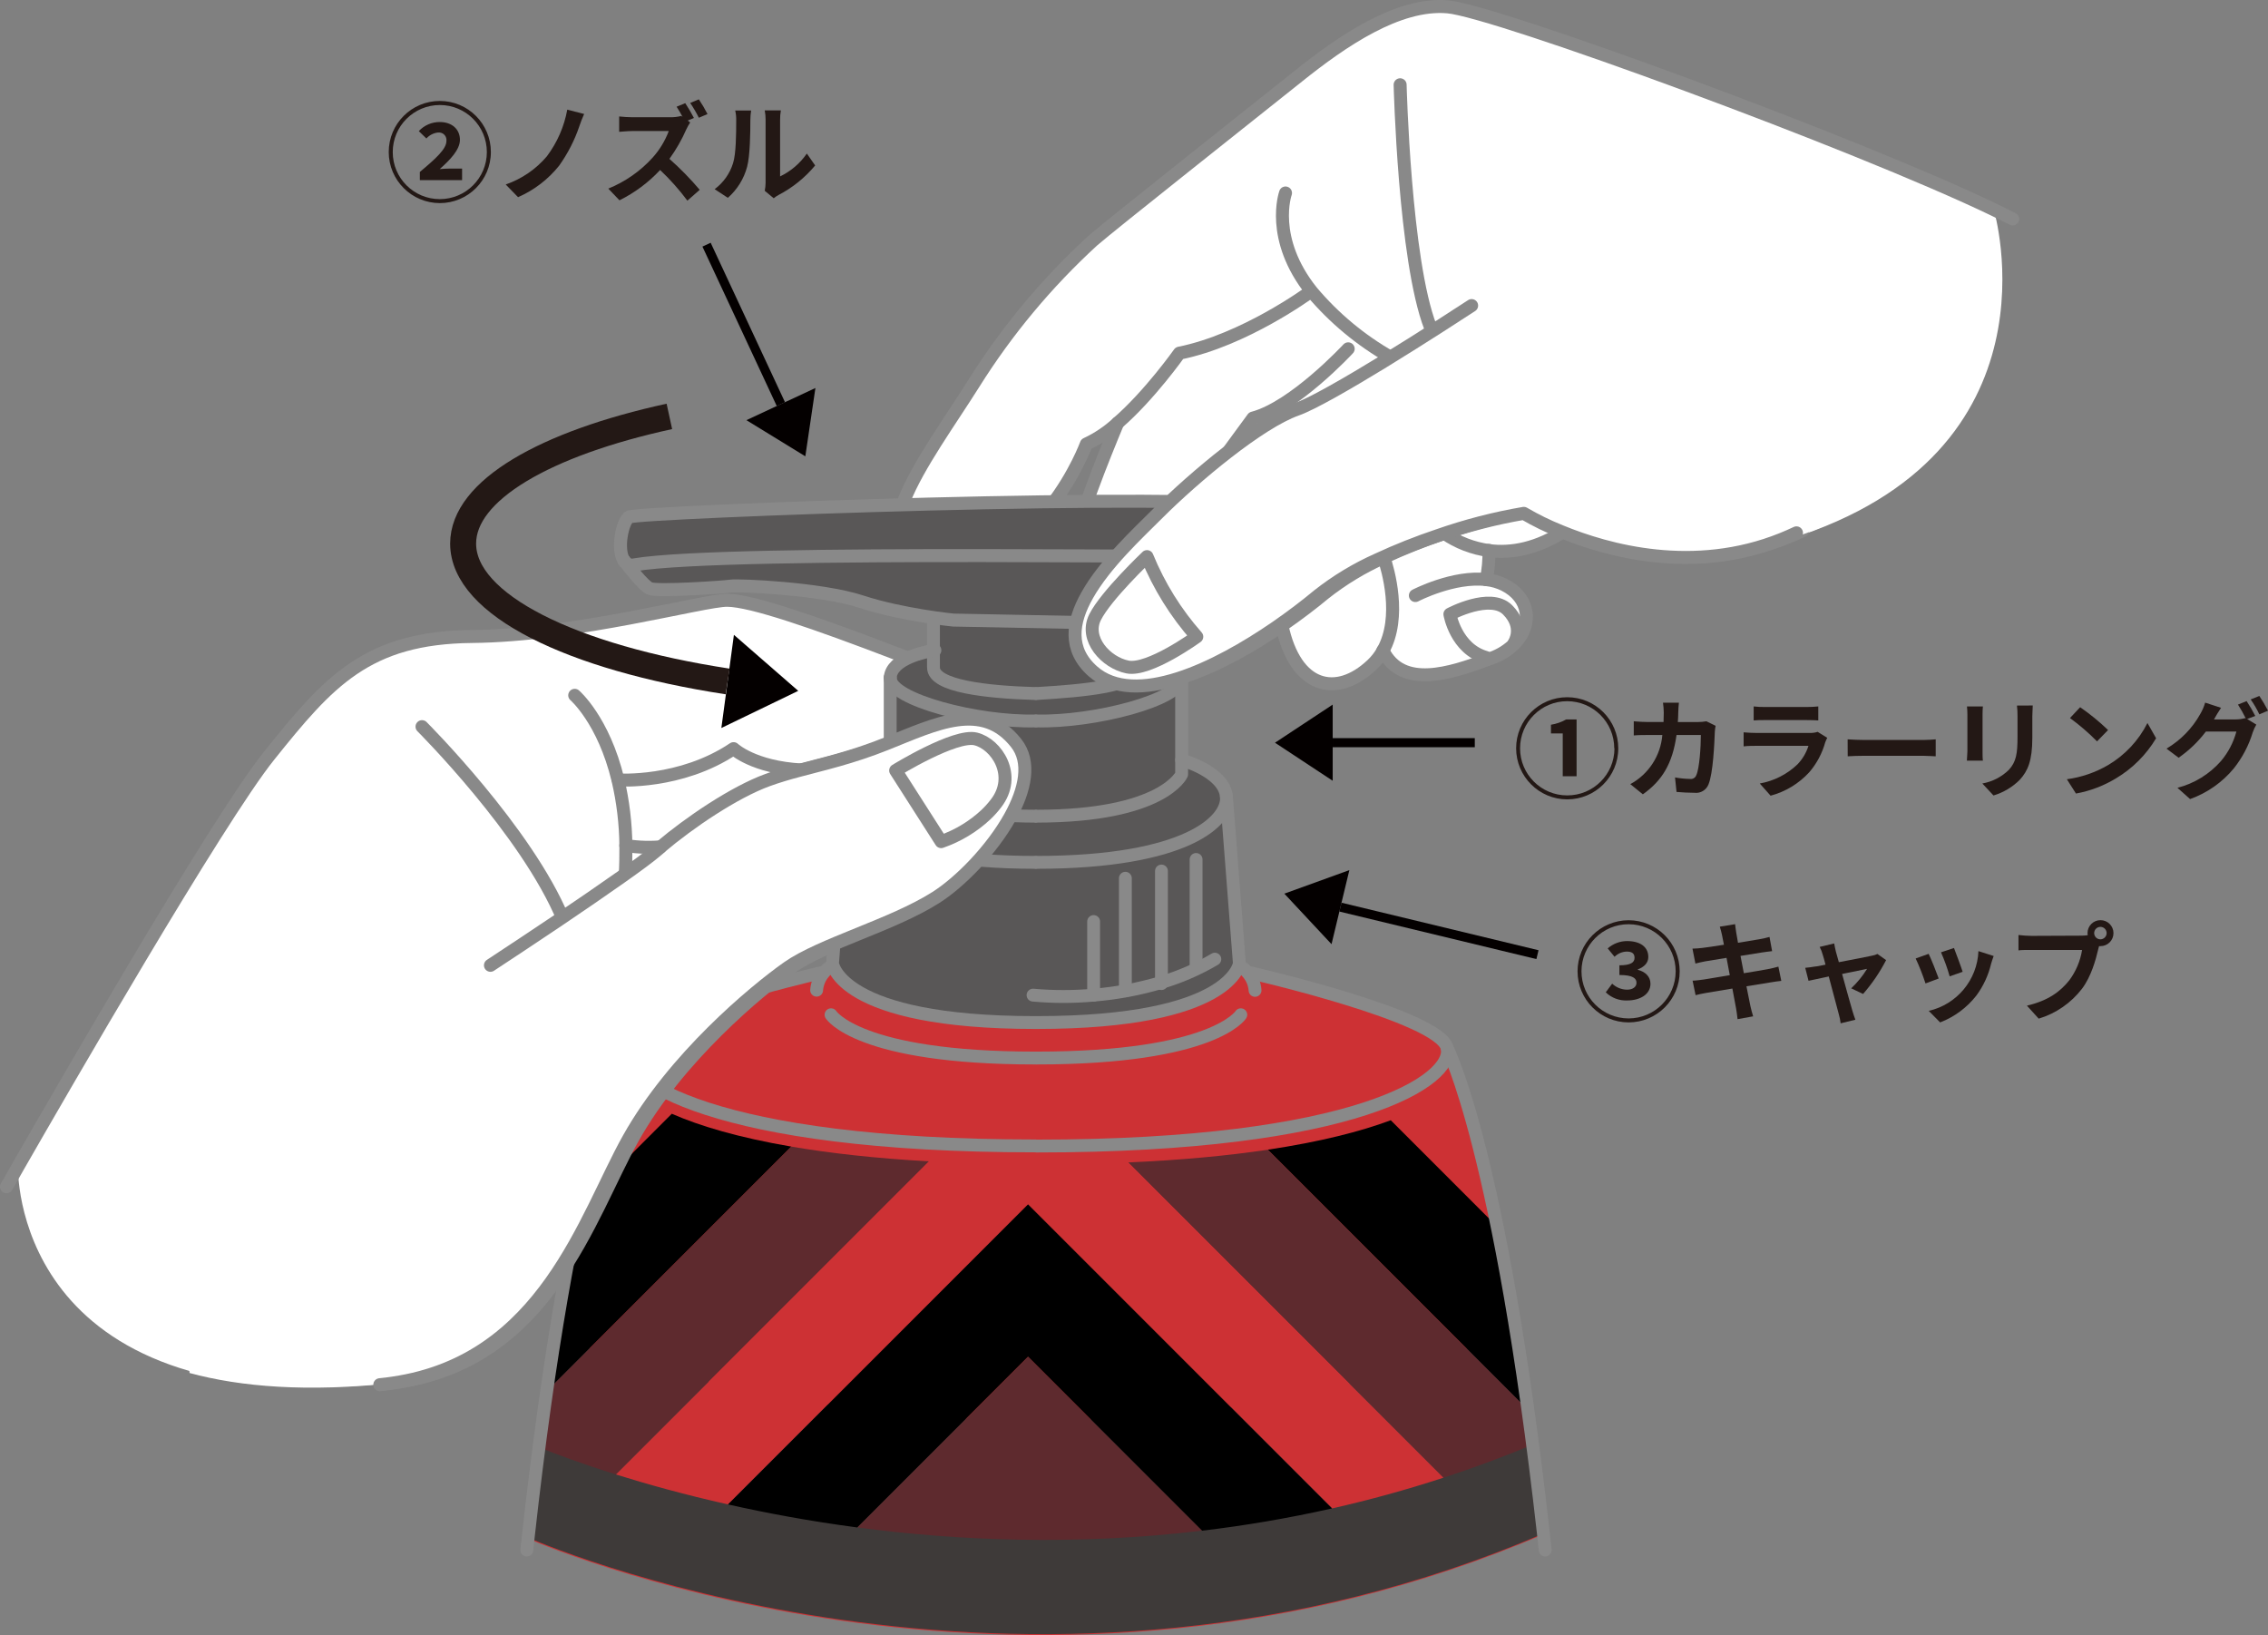 <?xml version="1.0" encoding="UTF-8"?><svg id="_レイヤー_2" xmlns="http://www.w3.org/2000/svg" width="523.99" height="377.71" viewBox="0 0 523.99 377.71"><rect x="0" y="0" width="523.99" height="377.71" fill="#808080" stroke="none"/><defs><style>.cls-1{fill:#fff;}.cls-2{stroke-width:3px;}.cls-2,.cls-3,.cls-4,.cls-5,.cls-6{fill:none;}.cls-2,.cls-5{stroke:#898989;stroke-linecap:round;stroke-linejoin:round;}.cls-7{fill:#5e2a2e;}.cls-8{fill:#040000;}.cls-9{fill:#3e3a39;}.cls-10{fill:#595757;}.cls-3{stroke:#231815;stroke-width:6px;}.cls-3,.cls-6{stroke-miterlimit:10;}.cls-5{stroke-width:2.97px;}.cls-11{fill:#cd3134;}.cls-6{stroke:#040000;stroke-width:2.1px;}.cls-12{fill:#231815;}</style></defs><g id="_レイヤー_1-2"><g><g><path class="cls-11" d="M334.33,242.07s12.33,23.69,22.27,112.35c-116.42,50.05-226.84,4.35-234.64,1,10-89.47,22.37-113.34,22.37-113.34-1.66,7.34,20.86,22.67,94.86,22.67h.29c74-.01,96.52-15.34,94.85-22.68Z"/><path class="cls-9" d="M122,355.2c2-18.11,4.14-33.53,6.23-46.61,26.57,9.9,121.49,39.31,222.08-1.36,2.13,13.13,4.28,28.67,6.34,47-116.38,50.03-226.8,4.33-234.65,.97Z"/><g><path class="cls-4" d="M337.64,247.94c-1.64,3.3-6.7,7.25-16.31,10.84l25.53,25.53c-3.67-18.45-6.99-29.87-9.22-36.37Z"/><path class="cls-4" d="M142.33,247.08c-1.97,5.64-4.95,15.53-8.3,31.38l21.18-21.18c-7.94-3.49-11.9-7.19-12.88-10.2Z"/><path d="M182.83,264.87c-12.17-2.08-21.2-4.77-27.62-7.59l-21.18,21.18c-2.35,11.08-4.88,25.08-7.39,42.6l56.19-56.19Z"/><path d="M353.8,326.47c-2.33-17-4.71-30.9-6.95-42.16l-25.53-25.53c-6.94,2.59-16.27,4.98-28.42,6.8l60.89,60.89Z"/><path class="cls-7" d="M260.63,268.52l72.85,72.85c7.05-2.31,14.14-4.93,21.26-7.91-.31-2.39-.62-4.7-.94-6.98l-60.89-60.89c-9.11,1.36-19.81,2.39-32.28,2.94Z"/><path class="cls-7" d="M182.83,264.87l-56.19,56.19c-.61,4.26-1.22,8.71-1.82,13.39,3.24,1.3,9.23,3.57,17.48,6.16l72.33-72.33c-12.4-.7-22.94-1.89-31.81-3.41Z"/><path class="cls-11" d="M240.34,268.95h-.31c-9.23,0-17.67-.24-25.39-.67l-72.33,72.33c7.06,2.21,15.78,4.65,25.89,6.92l69.32-69.32,70.24,70.24c8.48-1.91,17.06-4.26,25.72-7.09l-72.85-72.85c-6.31,.28-13.05,.43-20.29,.44Z"/><path d="M168.19,347.53c8.95,2.01,18.97,3.88,29.89,5.32l39.43-39.43,40.18,40.18c9.81-1.16,19.85-2.85,30.06-5.15l-70.24-70.24-69.32,69.32Z"/><path class="cls-7" d="M198.09,352.85c23.18,3.07,50.35,4.22,79.61,.75l-40.18-40.18-39.43,39.43Z"/></g><path class="cls-11" d="M288.37,224.78h.63s43.67,10,45.33,17.33-20.85,22.67-94.85,22.67h-.29c-74,0-96.52-15.33-94.86-22.67,1.62-7.1,42.65-16.71,45.21-17.3h.75c.56-.69,1.23-1.27,2-1.71,0,0,13.71-15.55,44.71-15.55s49.31,15.52,49.31,15.52c.79,.43,1.49,1.01,2.06,1.71Z"/><path class="cls-5" d="M188.67,228.74c.11-1.47,.67-2.87,1.62-4,.56-.69,1.23-1.27,2-1.71,0,0,13.71-15.48,44.71-15.48s49.31,15.52,49.31,15.52"/><path class="cls-5" d="M192,234.41s6.19,10,47.19,10"/><path class="cls-5" d="M189.67,224.74h-.13c-2.56,.59-43.59,10.2-45.21,17.3-1.66,7.34,20.86,22.67,94.86,22.67"/><path class="cls-5" d="M144.33,242.07s-12.41,23.92-22.33,113.34c-.09,.88-.19,1.77-.29,2.66"/><path class="cls-5" d="M286.33,223.07c.77,.44,1.45,1.02,2,1.71,.96,1.12,1.53,2.53,1.63,4"/><path class="cls-5" d="M286.67,234.41s-6.19,10-47.19,10"/><path class="cls-5" d="M289,224.74s43.67,10,45.33,17.33-20.85,22.67-94.85,22.67"/><path class="cls-5" d="M334.33,242.07s12.33,23.69,22.27,112.35c.13,1.2,.27,2.42,.4,3.65"/></g><path class="cls-1" d="M228.79,187.99c-2.97,2.8-6.51,4.95-10.37,6.29l-10.51-16.42s13.73-8.52,18.51-7.33,9.62,8.46,4.66,14.92c-.69,.91-1.46,1.76-2.29,2.54Z"/><path class="cls-1" d="M153.54,195.53l-.78,.66c-1.58,1.38-4.64,3.63-8.35,6.25,.16-2.51,.21-4.87,.17-7.12,2.96,.46,5.98,.53,8.96,.21Z"/><path class="cls-1" d="M185.26,177.87c-2.35,.63-4.63,1.3-6.92,2.13-7.8,2.84-18.14,9.88-24.79,15.52h0c-3,.33-6.02,.26-9-.21-.05-5.09-.66-10.17-1.82-15.13h.07s14.4,1,26.65-7.23c.03,.04,4.55,4.32,15.81,4.92Z"/><path class="cls-1" d="M153.55,195.52c6.65-5.64,17-12.68,24.79-15.52,2.29-.83,4.57-1.5,6.92-2.13-11.23-.6-15.78-4.93-15.78-4.93-12.25,8.25-26.65,7.23-26.65,7.23h-.07c1.16,4.96,1.77,10.04,1.82,15.13,0,2.25,0,4.61-.17,7.12,3.71-2.62,6.77-4.87,8.35-6.25l.78-.66h0Zm80.82-6.99c-4.26,7.68-11.69,15.19-17.22,18.68-10.05,6.34-26.53,10.77-34.21,16.19s-26.27,20.87-36.7,39.47c-10.14,18.07-19.52,51.37-54.44,56.47C5.12,328.69,4.11,273.23,4.15,269.53c10.1-17.62,46.22-80.22,58-94.91,13.73-17.14,22.59-27.34,46.92-27.57s53.36-8.39,58.95-8.36,20.18,5.07,39.24,12.37,29.05,12.15,35,17.19c5.3,4.44,5.74,19.74-7.89,20.25v.02Zm-5.58-.53c.83-.78,1.6-1.63,2.29-2.54,5-6.46,.12-13.73-4.66-14.92s-18.51,7.33-18.51,7.33l10.51,16.42c3.86-1.34,7.4-3.49,10.37-6.29Z"/><path class="cls-2" d="M153.55,195.52c6.65-5.64,17-12.68,24.79-15.52,2.29-.83,4.57-1.5,6.92-2.13,6-1.62,12.37-3,20.54-6.26,11.38-4.55,22.1-10,29.92-.2,3.52,4.41,2.15,10.81-1.35,17.09-4.26,7.68-11.69,15.19-17.22,18.68-10.05,6.34-26.53,10.77-34.21,16.19s-26.27,20.87-36.7,39.47c-10.14,18.07-19.52,51.37-54.44,56.47-1,.15-2,.27-3.07,.38"/><path class="cls-2" d="M114.29,222.78s7.4-4.84,15.79-10.5c4.85-3.26,10-6.79,14.33-9.84,3.71-2.62,6.77-4.87,8.35-6.25l.78-.66"/><path class="cls-2" d="M97.5,167.86s24.2,24.14,32.58,44.42"/><path class="cls-2" d="M132.78,160.62s6.66,5.7,10,19.57c1.16,4.96,1.77,10.04,1.82,15.13,0,2.25,0,4.61-.17,7.12"/><path class="cls-2" d="M1.5,274.14s1-1.69,2.65-4.63c10.1-17.62,46.22-80.22,58-94.91,13.73-17.14,22.59-27.34,46.92-27.57s53.36-8.39,58.95-8.36,20.18,5.07,39.24,12.37,29.05,12.15,35,17.19c5.29,4.46,5.7,19.79-7.9,20.27"/><path class="cls-2" d="M142.83,180.17s14.4,1,26.65-7.23c0,0,4.55,4.33,15.78,4.93"/><path class="cls-2" d="M144.58,195.32c2.98,.47,6,.54,9,.21h0"/><path class="cls-2" d="M207.91,177.84l10.51,16.42c3.86-1.34,7.39-3.47,10.37-6.27,.83-.78,1.6-1.63,2.29-2.54,5-6.46,.12-13.73-4.66-14.92s-18.51,7.31-18.51,7.31Z"/><path class="cls-1" d="M344,127.14c-3.72-.5-7.27-1.87-10.36-4,6.45-2.26,13.07-3.97,19.8-5.12,2.73,1.6,5.58,2.99,8.52,4.17-6.83,4.64-12.96,5.58-17.96,4.95Z"/><path class="cls-1" d="M343.42,133.9c1.41,.15,2.78,.55,4.06,1.17,6,3,6.66,9.18,2.52,13.52l-.35-.37s2.66-3.34-1.34-7.34-13.33,1-13.33,1c0,0,1.33,8,8.33,10l.2,.55c-8.21,3-19.52,6.88-24-2.16,4.34-7.74,1.14-18.69,.19-21.51,4.56-2.12,9.23-3.97,14-5.57,3.09,2.13,6.64,3.5,10.36,4,.04,2.25-.18,4.5-.64,6.71Z"/><path class="cls-1" d="M343.31,151.88c-7-2-8.33-10-8.33-10,0,0,9.33-5,13.33-1s1.34,7.34,1.34,7.34l.35,.37c-1.55,1.57-3.44,2.76-5.52,3.48l-1,.36-.17-.55Z"/><path class="cls-1" d="M319.53,150.27c-.67,1.23-1.53,2.34-2.55,3.3-8.23,7.77-17.72,5.51-20.81-9.09,3.8-2.62,7.18-5.22,9.81-7.41,4.22-3.33,8.83-6.12,13.74-8.31,.95,2.82,4.15,13.77-.19,21.51Z"/><path class="cls-1" d="M266.48,128.07c2.77,6.77,6.65,13.02,11.5,18.5,0,0-11,8-16,7s-10-6.5-7.5-11.5,12-14,12-14Z"/><path class="cls-1" d="M301,94.08c-8.5,3-23.5,15.5-32,24-4.59,4.59-12.23,11.64-16.32,18.9-2.61-3.04-4.08-6.89-4.18-10.9,0-4.52,6.53-20.67,9.74-28.37,7.44-6.46,14.26-16.13,14.26-16.13,15-3,30-14,30-14l.57-.2c3.58,4.47,8.94,9.17,16.93,13.7l1,2c-8.08,4.92-16.3,9.69-20,11Z"/><path class="cls-1" d="M266.48,128.07s-9.5,9-12,14,2.5,10.5,7.5,11.5,16-7,16-7c-4.85-5.48-8.73-11.73-11.5-18.5Zm95.52-5.83c-2.94-1.18-5.79-2.57-8.52-4.17-6.73,1.15-13.35,2.86-19.8,5.12-4.77,1.6-9.44,3.45-14,5.57-4.88,2.2-9.48,4.99-13.68,8.31-2.63,2.19-6,4.79-9.81,7.41-13.53,9.29-32.43,18.68-42.19,10.09-5.76-5.07-4.83-11.41-1.32-17.6,4.09-7.26,11.73-14.31,16.32-18.9,8.5-8.5,23.5-21,32-24,3.72-1.31,11.94-6.07,20-11l-1-2c-8-4.53-13.35-9.23-16.93-13.7l-.57,.2s-15,11-30,14c0,0-6.82,9.67-14.26,16.13-2.15,1.99-4.59,3.63-7.24,4.87,0,0-10.5,28.5-33,27.5s-4-24,7-41.5c7.64-12.18,16.89-23.28,27.5-33,4-3.5,37.5-30,47.5-38S323,.58,334.5,1.58c11,.95,94.25,31.47,126.22,46.87l-.05,.11s16.66,56-47.34,76l-.19-.51c-20.37,8.16-40.25,2.69-51.14-1.8Z"/><path class="cls-2" d="M341.48,70.08s-10.12,6.64-20.49,13c-8.07,4.93-16.29,9.69-20,11-8.5,3-23.5,15.5-32,24-4.59,4.59-12.23,11.64-16.32,18.9-3.51,6.19-4.44,12.53,1.32,17.6,9.76,8.59,28.66-.8,42.19-10.09,3.8-2.62,7.18-5.22,9.81-7.41,4.22-3.33,8.83-6.12,13.74-8.31,4.56-2.12,9.23-3.97,14-5.57,6.45-2.26,13.07-3.97,19.8-5.12,2.73,1.6,5.58,2.99,8.52,4.17,10.89,4.49,30.77,10,51.12,1.8,1.12-.45,2.24-.94,3.36-1.47"/><path class="cls-2" d="M323.48,19.58s1,40.5,7,56"/><path class="cls-2" d="M297,44.58s-3.77,10.5,6.07,22.8c5.14,6.1,11.32,11.24,18.26,15.18"/><path class="cls-2" d="M302.48,67.58s-15,11-30,14c0,0-6.82,9.67-14.26,16.13-2.15,1.99-4.59,3.63-7.24,4.87,0,0-10.5,28.5-33,27.5s-4-24,7-41.5c7.64-12.18,16.89-23.28,27.5-33,4-3.5,37.5-30,47.5-38S322.98,.58,334.48,1.58c11,.95,94.25,31.47,126.22,46.87,1.53,.75,2.97,1.46,4.3,2.13"/><path class="cls-2" d="M258.22,97.71c-3.21,7.7-9.74,23.85-9.74,28.37,.1,4.01,1.57,7.86,4.18,10.9"/><path class="cls-2" d="M311.48,80.58s-12.5,13.5-22,16l-5.5,7.5"/><path class="cls-2" d="M333.68,123.19c3.09,2.13,6.64,3.5,10.36,4,5,.63,11.09-.31,18-4.9"/><path class="cls-2" d="M327,137.57s8.86-4.61,16.44-3.67c1.41,.15,2.78,.55,4.06,1.17,6,3,6.66,9.18,2.52,13.52-1.55,1.57-3.44,2.76-5.52,3.48l-1,.36c-8.21,3-19.52,6.88-24-2.16"/><path class="cls-2" d="M344,127.14c.05,2.27-.16,4.54-.62,6.76"/><path class="cls-2" d="M319.72,128.76c.95,2.82,4.15,13.77-.19,21.51-.67,1.23-1.53,2.34-2.55,3.3-8.23,7.77-17.72,5.51-20.81-9.09"/><path class="cls-2" d="M266.48,128.07c2.77,6.77,6.65,13.02,11.5,18.5,0,0-11,8-16,7s-10-6.5-7.5-11.5,12-14,12-14Z"/><path class="cls-2" d="M343.31,151.88c-7-2-8.33-10-8.33-10,0,0,9.33-5,13.33-1s1.5,7.67,1.5,7.67"/><path class="cls-10" d="M283.34,183.88l3,38.66s-1.53,13.67-46.86,13.67h-.29c-45.33,0-46.85-13.67-46.85-13.67l3-38.66c-.67,5.66,9.19,15.33,43.85,15.33h.29c34.67,0,44.52-9.67,43.86-15.33Z"/><path class="cls-10" d="M283.34,183.88c.66,5.66-9.19,15.33-43.86,15.33h-.29c-34.66,0-44.52-9.67-43.85-15.33s10.33-8.34,10.33-8.34v3.34s4.19,9.66,33.52,9.66h.29c29.33,0,33.52-9.66,33.52-9.66v-3.34s9.67,2.67,10.34,8.34Z"/><path class="cls-10" d="M239.48,166.54c13.22,.34,33.52-4.91,33.52-9.88v22.22s-4.19,9.66-33.52,9.66h-.29c-29.33,0-33.52-9.66-33.52-9.66v-22.22c0,5,20.3,10.22,33.52,9.88h.29Z"/><path class="cls-10" d="M273,156.54v.12c0,5-20.3,10.22-33.52,9.88h-.29c-13.22,.34-33.52-4.92-33.52-9.88v-.12c.29-4.46,8.27-6,10-6.28v3.95c0,4.33,12.33,5.67,23.52,6h.29c10.86-.67,23.52-1.67,23.52-6v-3.95c1.73,.28,9.71,1.82,10,6.28Z"/><path class="cls-10" d="M263,150.26v3.95c0,4.33-12.66,5.33-23.52,6h-.29c-11.19-.33-23.52-1.67-23.52-6v-12s5.48-10.67,22.81-10.67,24.52,10.67,24.52,10.67v8.05Z"/><path class="cls-5" d="M239.19,160.21c-11.19-.33-23.52-1.67-23.52-6v-12s5.48-10.67,22.81-10.67,24.52,10.67,24.52,10.67"/><path class="cls-5" d="M205.67,156.66c0,5,20.3,10.22,33.52,9.88"/><path class="cls-5" d="M216,150.21l-.33,.05c-1.73,.28-9.71,1.82-10,6.28"/><path class="cls-5" d="M205.67,156.54v22.34s4.19,9.66,33.52,9.66"/><path class="cls-5" d="M205.67,175.54s-9.67,2.67-10.33,8.34,9.19,15.33,43.85,15.33"/><path class="cls-5" d="M195.34,183.88l-3,38.66s1.52,13.67,46.85,13.67"/><path class="cls-5" d="M263,142.21v12c0,4.33-12.66,5.33-23.52,6"/><path class="cls-5" d="M273,156.66c0,5-20.3,10.22-33.52,9.88"/><path class="cls-5" d="M262.67,150.21l.33,.05c1.73,.28,9.71,1.82,10,6.28"/><path class="cls-5" d="M273,156.54v22.34s-4.19,9.66-33.52,9.66"/><path class="cls-5" d="M273,175.54s9.67,2.67,10.34,8.34-9.19,15.33-43.86,15.33"/><path class="cls-5" d="M283.34,183.88l3,38.66s-1.53,13.67-46.86,13.67"/><path class="cls-5" d="M238.67,229.88c4.66,.42,9.34,.42,14,0,5.31-.43,10.56-1.41,15.67-2.94,4.32-1.28,8.46-3.08,12.33-5.37"/><line class="cls-5" x1="276.34" y1="198.54" x2="276.34" y2="223.21"/><polyline class="cls-5" points="268.34 201.21 268.34 226.91 268.34 227.21"/><line class="cls-5" x1="260" y1="202.88" x2="260" y2="228.88"/><polyline class="cls-5" points="252.67 212.88 252.67 229.85 252.67 229.88"/><path class="cls-10" d="M146.5,130.47c21.73-3.71,144.54-1.29,147.24-2.17,.17-.05,.32-.14,.44-.26-.53,1.68-2.42,7.28-4.18,7.77-2.06,.58-25.54,8.28-25.54,8.28l-44.21-.85s-11.87-1.17-21.25-4.25-28.43-3.86-30.15-3.6-17.07,1.29-18.74,.55c-1.4-.61-4.69-4.83-5.71-6.16,.52,.6,1.33,.86,2.1,.69Z"/><path class="cls-10" d="M294.18,128.04c-.12,.12-.27,.21-.44,.26-2.7,.88-125.51-1.54-147.24,2.17-.78,.19-1.59-.07-2.12-.67h0l-.24-.32h0c-1.61-2.55-.4-8.81,1.18-10s134-6.07,147.24-2.18c1.22,.3,3.58,8.94,1.62,10.74Z"/><path class="cls-2" d="M144.37,129.78c-.09-.1-.17-.21-.24-.32"/><path class="cls-2" d="M144.12,129.44c-1.61-2.55-.4-8.81,1.18-10s134-6.07,147.24-2.18c1.24,.36,3.6,9,1.64,10.8-.12,.12-.27,.21-.44,.26-2.7,.88-125.51-1.54-147.24,2.17-.78,.19-1.59-.07-2.12-.67"/><path class="cls-2" d="M294.33,127.57s-.05,.17-.15,.47c-.53,1.68-2.42,7.28-4.18,7.77-2.06,.58-25.54,8.28-25.54,8.28l-44.21-.85s-11.87-1.17-21.25-4.25-28.43-3.86-30.15-3.6-17.07,1.29-18.74,.55c-1.4-.61-4.69-4.83-5.71-6.16h0l-.24-.32h0"/><path class="cls-1" d="M225.44,170.7c4.78,1.18,9.61,8.46,4.66,14.91-.7,.91-1.46,1.76-2.29,2.55-2.98,2.8-6.51,4.94-10.37,6.29l-10.51-16.46s13.73-8.48,18.51-7.29Z"/><path class="cls-1" d="M152.55,195.71h0c6.65-5.64,17-12.68,24.79-15.52,2.3-.83,4.57-1.51,6.92-2.13,6-1.62,12.38-3,20.54-6.27,11.39-4.54,22.1-10,29.92-.19,3.52,4.4,2.15,10.81-1.35,17.09-4.26,7.68-11.69,15.19-17.22,18.67-10,6.35-26.53,10.77-34.21,16.19s-26.27,20.88-36.7,39.47c-10.14,18.08-19.52,51.37-54.44,56.47-19.79,2.14-35.11,.9-47-2.32-4.64-42.11,37.52-99.08,77.2-99.29,2.4-1.59,5.19-3.46,8.1-5.41,4.84-3.26,10-6.8,14.33-9.85,3.71-2.61,6.76-4.87,8.35-6.24l.77-.67Zm77.55-10.1c5-6.45,.12-13.73-4.66-14.91s-18.51,7.29-18.51,7.29l10.51,16.43c3.86-1.35,7.39-3.49,10.37-6.29,.83-.78,1.59-1.62,2.29-2.52Z"/><path class="cls-2" d="M152.56,195.71c6.65-5.64,17-12.68,24.79-15.52,2.3-.83,4.57-1.51,6.92-2.13,6-1.62,12.38-3,20.54-6.27,11.39-4.54,22.1-10,29.92-.19,3.52,4.4,2.15,10.81-1.35,17.09-4.26,7.68-11.69,15.19-17.22,18.67-10,6.35-26.53,10.77-34.21,16.19s-26.27,20.88-36.7,39.47c-10.14,18.08-19.52,51.37-54.44,56.47-1,.16-2,.28-3.06,.38"/><path class="cls-2" d="M113.31,222.99s3.16-2.07,7.69-5.08c2.4-1.59,5.19-3.46,8.1-5.41,4.84-3.26,10-6.8,14.33-9.85,3.71-2.61,6.76-4.87,8.35-6.24l.77-.67"/><path class="cls-2" d="M227.81,188.16c.83-.79,1.59-1.64,2.29-2.55,5-6.45,.12-13.73-4.66-14.91s-18.51,7.29-18.51,7.29l10.51,16.43c3.86-1.34,7.39-3.47,10.37-6.26Z"/><path class="cls-1" d="M260.47,154.08c5,1,16-7,16-7-4.85-5.48-8.73-11.73-11.5-18.5,0,0-9.5,9-12,14s2.5,10.5,7.5,11.5Zm34.19-9.09c-13.53,9.29-32.43,18.68-42.19,10.09-5.76-5.07-4.83-11.41-1.32-17.6,4.09-7.26,11.73-14.31,16.32-18.9,8.5-8.5,23.5-21,32-24,3.72-1.31,11.94-6.07,20-11,4.78-2.93,9.49-5.91,13.19-8.28-1.52-15.07,14.61-21.31,28.34-25.01,33-8.9,64,8.38,81,37.48,2.71,4.51,4.89,9.33,6.49,14.34-7.42,9.11-19,17.41-36.69,22.95l-.19-.51c-20.35,8.16-40.23,2.69-51.12-1.8-2.94-1.18-5.79-2.57-8.52-4.17-6.73,1.15-13.35,2.86-19.8,5.12-4.77,1.6-9.44,3.45-14,5.57-4.91,2.19-9.52,4.98-13.74,8.31-2.59,2.19-5.97,4.79-9.77,7.41Z"/><path class="cls-1" d="M260.47,154.08c-5-1-10-6.5-7.5-11.5s12-14,12-14c2.77,6.77,6.65,13.02,11.5,18.5,0,0-11,8-16,7Z"/><path class="cls-2" d="M340,70.59s-3,1.94-7.3,4.72c-3.7,2.37-8.41,5.35-13.19,8.28-8.07,4.93-16.29,9.69-20,11-8.5,3-23.5,15.5-32,24-4.59,4.59-12.23,11.64-16.32,18.9-3.51,6.19-4.44,12.53,1.32,17.6,9.76,8.59,28.66-.8,42.19-10.09,3.8-2.62,7.18-5.22,9.81-7.41,4.22-3.33,8.83-6.12,13.74-8.31,4.56-2.12,9.23-3.97,14-5.57,6.45-2.26,13.07-3.97,19.8-5.12,2.73,1.6,5.58,2.99,8.52,4.17,10.89,4.49,30.77,10,51.12,1.8,1.12-.45,2.24-.94,3.36-1.47"/><path class="cls-2" d="M265,128.58c2.77,6.77,6.65,13.02,11.5,18.5,0,0-11,8-16,7s-10-6.5-7.5-11.5,12-14,12-14Z"/><polygon class="cls-8" points="294.57 171.57 307.9 180.36 307.9 171.56 307.9 162.77 294.57 171.57"/><line class="cls-6" x1="307.9" y1="171.56" x2="340.73" y2="171.56"/><polygon class="cls-8" points="296.73 206.44 307.63 218.11 309.69 209.55 311.75 201 296.73 206.44"/><line class="cls-6" x1="309.69" y1="209.55" x2="355.21" y2="220.53"/><polygon class="cls-8" points="186.06 105.41 188.39 89.63 180.41 93.35 172.45 97.06 186.06 105.41"/><line class="cls-6" x1="180.41" y1="93.35" x2="163.24" y2="56.52"/><path class="cls-12" d="M89.81,35.12c0-6.52,5.28-11.8,11.8-11.8s11.8,5.28,11.8,11.8-5.28,11.8-11.8,11.8c-6.51-.01-11.79-5.29-11.8-11.8Zm22.67,0c0-6-4.88-10.87-10.88-10.86s-10.87,4.88-10.86,10.88c0,6,4.87,10.86,10.87,10.86,6,0,10.87-4.87,10.87-10.88Zm-15.48,4.6c3.67-3.07,6.14-5.3,6.14-7.15,.12-.95-.55-1.83-1.5-1.95-.16-.02-.33-.02-.5,0-1.01,.12-1.95,.61-2.63,1.37l-1.75-1.7c1.24-1.35,3-2.11,4.83-2.1,2.82,0,4.67,1.65,4.67,4.12,0,2.28-2.3,4.65-4.67,6.75,.72-.07,1.74-.12,2.49-.12h2.68v2.67h-9.76v-1.9Z"/><path class="cls-12" d="M133.86,29.13c-1.1,3.27-2.69,6.36-4.7,9.17-2.53,3.15-5.77,5.63-9.47,7.25l-2.85-2.93c3.69-1.28,6.97-3.52,9.5-6.5,2.39-3.18,4.01-6.87,4.72-10.79l3.9,1c-.41,.91-.78,1.85-1.1,2.8Z"/><path class="cls-12" d="M159.46,28.28c-.33,.5-.62,1.03-.88,1.57-1.06,2.42-2.37,4.71-3.92,6.85,2.5,2.21,4.84,4.6,7,7.15l-2.85,2.5c-1.89-2.54-4-4.91-6.3-7.08-2.68,2.88-5.86,5.25-9.39,7l-2.58-2.7c3.91-1.59,7.42-4.04,10.25-7.17,1.61-1.79,2.87-3.87,3.72-6.13h-8.51c-1,0-2.42,.16-2.95,.18v-3.55c.98,.11,1.96,.17,2.95,.18h8.82c.87,.02,1.74-.08,2.58-.3l.3,.22c-.43-.8-.93-1.67-1.38-2.35l2-.82c.73,1.1,1.39,2.25,2,3.42l-1.43,.6,.57,.43Zm2-1.08c-.59-1.18-1.26-2.33-2-3.42l2-.83c.73,1.09,1.4,2.23,2,3.4l-2,.85Z"/><path class="cls-12" d="M165.11,43.7c2.02-1.5,3.51-3.6,4.25-6,.7-2.15,.73-6.87,.73-9.89,.02-.77-.06-1.53-.23-2.28h3.68c-.12,.74-.18,1.5-.18,2.25,0,2.95-.07,8.22-.75,10.75-.74,2.78-2.29,5.27-4.45,7.17l-3.05-2Zm11.57,.37c.13-.61,.19-1.23,.2-1.85v-14.57c0-.72-.06-1.44-.2-2.15h3.73c-.13,.72-.19,1.45-.18,2.18v13.07c2.48-1.19,4.61-3.01,6.18-5.28l1.92,2.75c-2.34,2.82-5.22,5.14-8.47,6.83-.39,.21-.76,.46-1.1,.75l-2.08-1.73Z"/><path class="cls-12" d="M350.28,172.86c0-6.52,5.28-11.8,11.8-11.8s11.8,5.28,11.8,11.8-5.28,11.8-11.8,11.8h0c-6.51-.01-11.79-5.29-11.8-11.8Zm22.67,0c0-6.01-4.87-10.88-10.88-10.88s-10.88,4.87-10.88,10.88,4.87,10.88,10.88,10.88h.01c6.01,.02,10.9-4.83,10.92-10.84,0-.01,0-.03,0-.04h-.05Zm-11.9-3.44h-2.72v-2c1.24-.2,2.43-.61,3.52-1.23h2.4v13.12h-3.2v-9.89Z"/><path class="cls-12" d="M396.37,167.67c-.09,.44-.15,.88-.18,1.32-.1,2.7-.4,9.67-1.47,12.22-.51,1.3-1.84,2.1-3.23,1.93-1.42,0-2.92-.1-4.15-.2l-.35-3.35c1.15,.21,2.33,.33,3.5,.35,.62,.08,1.22-.29,1.42-.88,.73-1.57,1.05-6.57,1.05-9.27h-5.62c-.93,6.6-3.3,10.52-7.78,13.7l-2.9-2.35c4.22-2.29,7.01-6.56,7.4-11.35h-3.3c-.85,0-2.22,0-3.3,.1v-3.27c1.05,.1,2.35,.17,3.3,.17h3.58c0-.7,.05-1.42,.05-2.17-.01-.77-.07-1.54-.18-2.3h3.68c-.08,.57-.13,1.62-.15,2.22,0,.78-.05,1.53-.1,2.25h4.7c.64,0,1.27-.06,1.9-.17l2.13,1.05Z"/><path class="cls-12" d="M422.16,170.44c-.18,.34-.34,.69-.47,1.05-.71,2.55-1.97,4.92-3.7,6.92-2.4,2.61-5.49,4.48-8.92,5.4l-2.5-2.82c3.26-.58,6.27-2.1,8.67-4.38,1.19-1.22,2.07-2.7,2.58-4.32h-12.08c-.6,0-1.85,0-2.9,.12v-3.24c1,.09,2.13,.14,2.9,.14h12.38c.62,.02,1.23-.06,1.82-.25l2.22,1.38Zm-17-7.25c.86,.1,1.73,.14,2.6,.13h9.63c.9,0,1.8-.04,2.7-.13v3.23c-.68-.05-1.85-.08-2.75-.08h-9.58c-.8,0-1.87,0-2.6,.08v-3.23Z"/><path class="cls-12" d="M426.87,170.79c.9,.07,2.72,.15,4,.15h13.43c1.15,0,2.27-.1,2.92-.15v3.92c-.6,0-1.87-.12-2.92-.12h-13.41c-1.42,0-3.1,.05-4,.12l-.02-3.92Z"/><path class="cls-12" d="M458.12,163.19c-.05,.55-.08,1.1-.08,1.9v8.45c0,.62,0,1.6,.08,2.17h-3.7c0-.47,.12-1.45,.12-2.2v-8.42c0-.63-.03-1.27-.1-1.9h3.68Zm11.52-.22c0,.7-.1,1.5-.1,2.5v4.94c0,5.38-1.05,7.68-2.9,9.73-1.69,1.69-3.78,2.93-6.07,3.62l-2.58-2.77c2.31-.41,4.45-1.51,6.13-3.15,1.7-1.87,2-3.75,2-7.65v-4.74c.01-.82-.03-1.64-.13-2.46l3.65-.02Z"/><path class="cls-12" d="M487.04,176.74c3.9-2.3,7.06-5.68,9.1-9.72l2,3.52c-2.27,3.8-5.45,6.98-9.25,9.25-2.85,1.73-5.99,2.93-9.27,3.52l-2.1-3.3c3.36-.45,6.59-1.56,9.52-3.27Zm0-8.1l-2.55,2.62c-1.93-1.96-4.02-3.76-6.25-5.39l2.35-2.5c2.29,1.58,4.44,3.34,6.45,5.27Z"/><path class="cls-12" d="M519.17,166.09l2.12,1.3c-.33,.56-.61,1.16-.82,1.78-.92,3.03-2.41,5.86-4.38,8.34-2.67,3.23-6.16,5.67-10.1,7.08l-2.92-2.6c3.9-1,7.41-3.17,10.07-6.2,1.67-1.98,2.88-4.3,3.55-6.8h-7.05c-1.77,2.34-3.89,4.38-6.3,6.05l-2.8-2.1c3.26-1.93,5.96-4.69,7.8-8,.49-.83,.87-1.71,1.13-2.63l3.67,1.2c-.6,.88-1.25,2-1.55,2.55l-.07,.13h5c.74,0,1.47-.1,2.18-.3l.17,.1c-.54-1.11-1.15-2.19-1.82-3.23l2-.8c.73,1.1,1.4,2.25,2,3.43l-1.88,.7Zm2.82-5.32c.73,1.09,1.4,2.23,2,3.4l-2,.85c-.57-1.21-1.23-2.36-2-3.45l2-.8Z"/><path class="cls-12" d="M364.47,224.39c0-6.52,5.27-11.8,11.79-11.81,6.52,0,11.8,5.27,11.81,11.79s-5.27,11.8-11.79,11.81h-.02c-6.51-.01-11.78-5.28-11.79-11.79Zm22.67,0c0-6.01-4.86-10.88-10.87-10.89s-10.88,4.86-10.89,10.87c0,6.01,4.86,10.88,10.87,10.89h.01c6,0,10.87-4.87,10.88-10.87h0Zm-16.15,4.84l1.48-2c.93,.88,2.17,1.38,3.45,1.39,1.25,0,2.17-.6,2.17-1.59s-.77-1.8-3.95-1.8v-2.24c2.63,0,3.5-.67,3.5-1.72s-.62-1.45-1.82-1.45c-1.05,.03-2.05,.46-2.8,1.2l-1.58-1.93c1.23-1.09,2.81-1.69,4.45-1.7,3,0,4.93,1.3,4.93,3.68,0,1.32-.88,2.27-2.43,2.87v.08c1.68,.45,2.93,1.52,2.93,3.24,0,2.45-2.43,3.85-5.35,3.85-1.85,.09-3.65-.59-4.98-1.88Z"/><path class="cls-12" d="M411.54,226.59c-.65,.05-1.68,.22-2.63,.37l-5.42,.88c.4,2,.75,3.72,.9,4.49s.42,1.65,.65,2.45l-3.6,.65c-.13-.95-.2-1.8-.35-2.52s-.45-2.45-.85-4.55c-2.55,.42-4.9,.82-6,1s-1.92,.38-2.5,.53l-.69-3.35c.67,0,1.8-.17,2.59-.27l6-1-.75-4-4.9,.8c-.87,.17-1.54,.32-2.29,.52l-.68-3.45c.78-.02,1.55-.07,2.32-.17,.88-.1,2.8-.38,4.95-.73-.2-1-.37-1.87-.45-2.27-.15-.7-.32-1.3-.5-1.9l3.53-.58c.07,.5,.15,1.35,.27,2,.05,.35,.2,1.18,.4,2.3,2.13-.35,4-.65,4.93-.82s1.75-.35,2.35-.53l.6,3.28c-.55,.05-1.55,.2-2.3,.3l-5,.8,.77,4c2.25-.37,4.3-.7,5.43-.92,1-.2,1.9-.4,2.55-.6l.67,3.29Z"/><path class="cls-12" d="M427.69,228.31c1.42-1.33,2.65-2.84,3.67-4.5l-5.77,1.18c.95,3.42,2,7.27,2.4,8.57,.15,.45,.47,1.55,.67,2l-3.4,.83c-.09-.74-.24-1.47-.45-2.18-.37-1.35-1.4-5.22-2.3-8.64-2.1,.45-3.92,.82-4.67,1l-.77-3c.8-.08,1.47-.15,2.29-.3,.35,0,1.25-.2,2.4-.43-.25-1-.47-1.77-.65-2.32-.16-.62-.4-1.22-.7-1.78l3.35-.8c.1,.6,.25,1.25,.4,1.9l.68,2.43c3.17-.6,6.67-1.28,7.65-1.5,.44-.08,.87-.21,1.27-.4l2,1.42c-1.45,2.81-3.24,5.44-5.32,7.82l-2.75-1.3Z"/><path class="cls-12" d="M447.91,226.04l-3.05,1.14c-.64-1.97-1.4-3.9-2.27-5.77l3-1.07c.62,1.27,1.82,4.3,2.32,5.7Zm12.7-5.2c-.3,.8-.45,1.32-.6,1.82-.63,2.64-1.78,5.13-3.4,7.32-2.18,2.79-5.07,4.93-8.37,6.2l-2.63-2.67c6.5-1.48,11.21-7.14,11.48-13.8l3.52,1.13Zm-7.17,3.65l-3,1.05c-.53-1.9-1.2-3.75-2-5.55l3-1c.42,1.1,1.65,4.35,2,5.5Z"/><path class="cls-12" d="M480.91,216.14c.48,0,.96-.04,1.43-.1-.03-.16-.05-.32-.05-.48,0-1.66,1.34-3,3-3s3,1.34,3,3-1.34,3-3,3c-.11,.01-.22,.01-.33,0l-.2,.75c-.57,2.45-1.65,6.33-3.75,9.1-2.53,3.29-6.03,5.71-10,6.9l-2.72-3c5-1.17,7.77-3.32,9.8-5.87,1.53-2.06,2.54-4.46,2.95-7h-11.7c-1.15,0-2.33,0-3,.1v-3.55c1,.12,2,.19,3,.2l11.57-.05Zm5.8-.58c0-.8-.63-1.44-1.43-1.45-.8,0-1.44,.63-1.45,1.43,0,.8,.63,1.44,1.43,1.45,0,0,.02,0,.03,0,.78-.02,1.41-.65,1.42-1.43h0Z"/><polygon class="cls-8" points="184.42 159.59 169.56 146.65 168.11 157.42 166.66 168.17 184.42 159.59"/><path class="cls-3" d="M154.65,96.19c-28.65,6.24-47.65,17.07-47.65,29.38,0,14.15,25.06,26.34,61.11,31.85"/></g></g></svg>